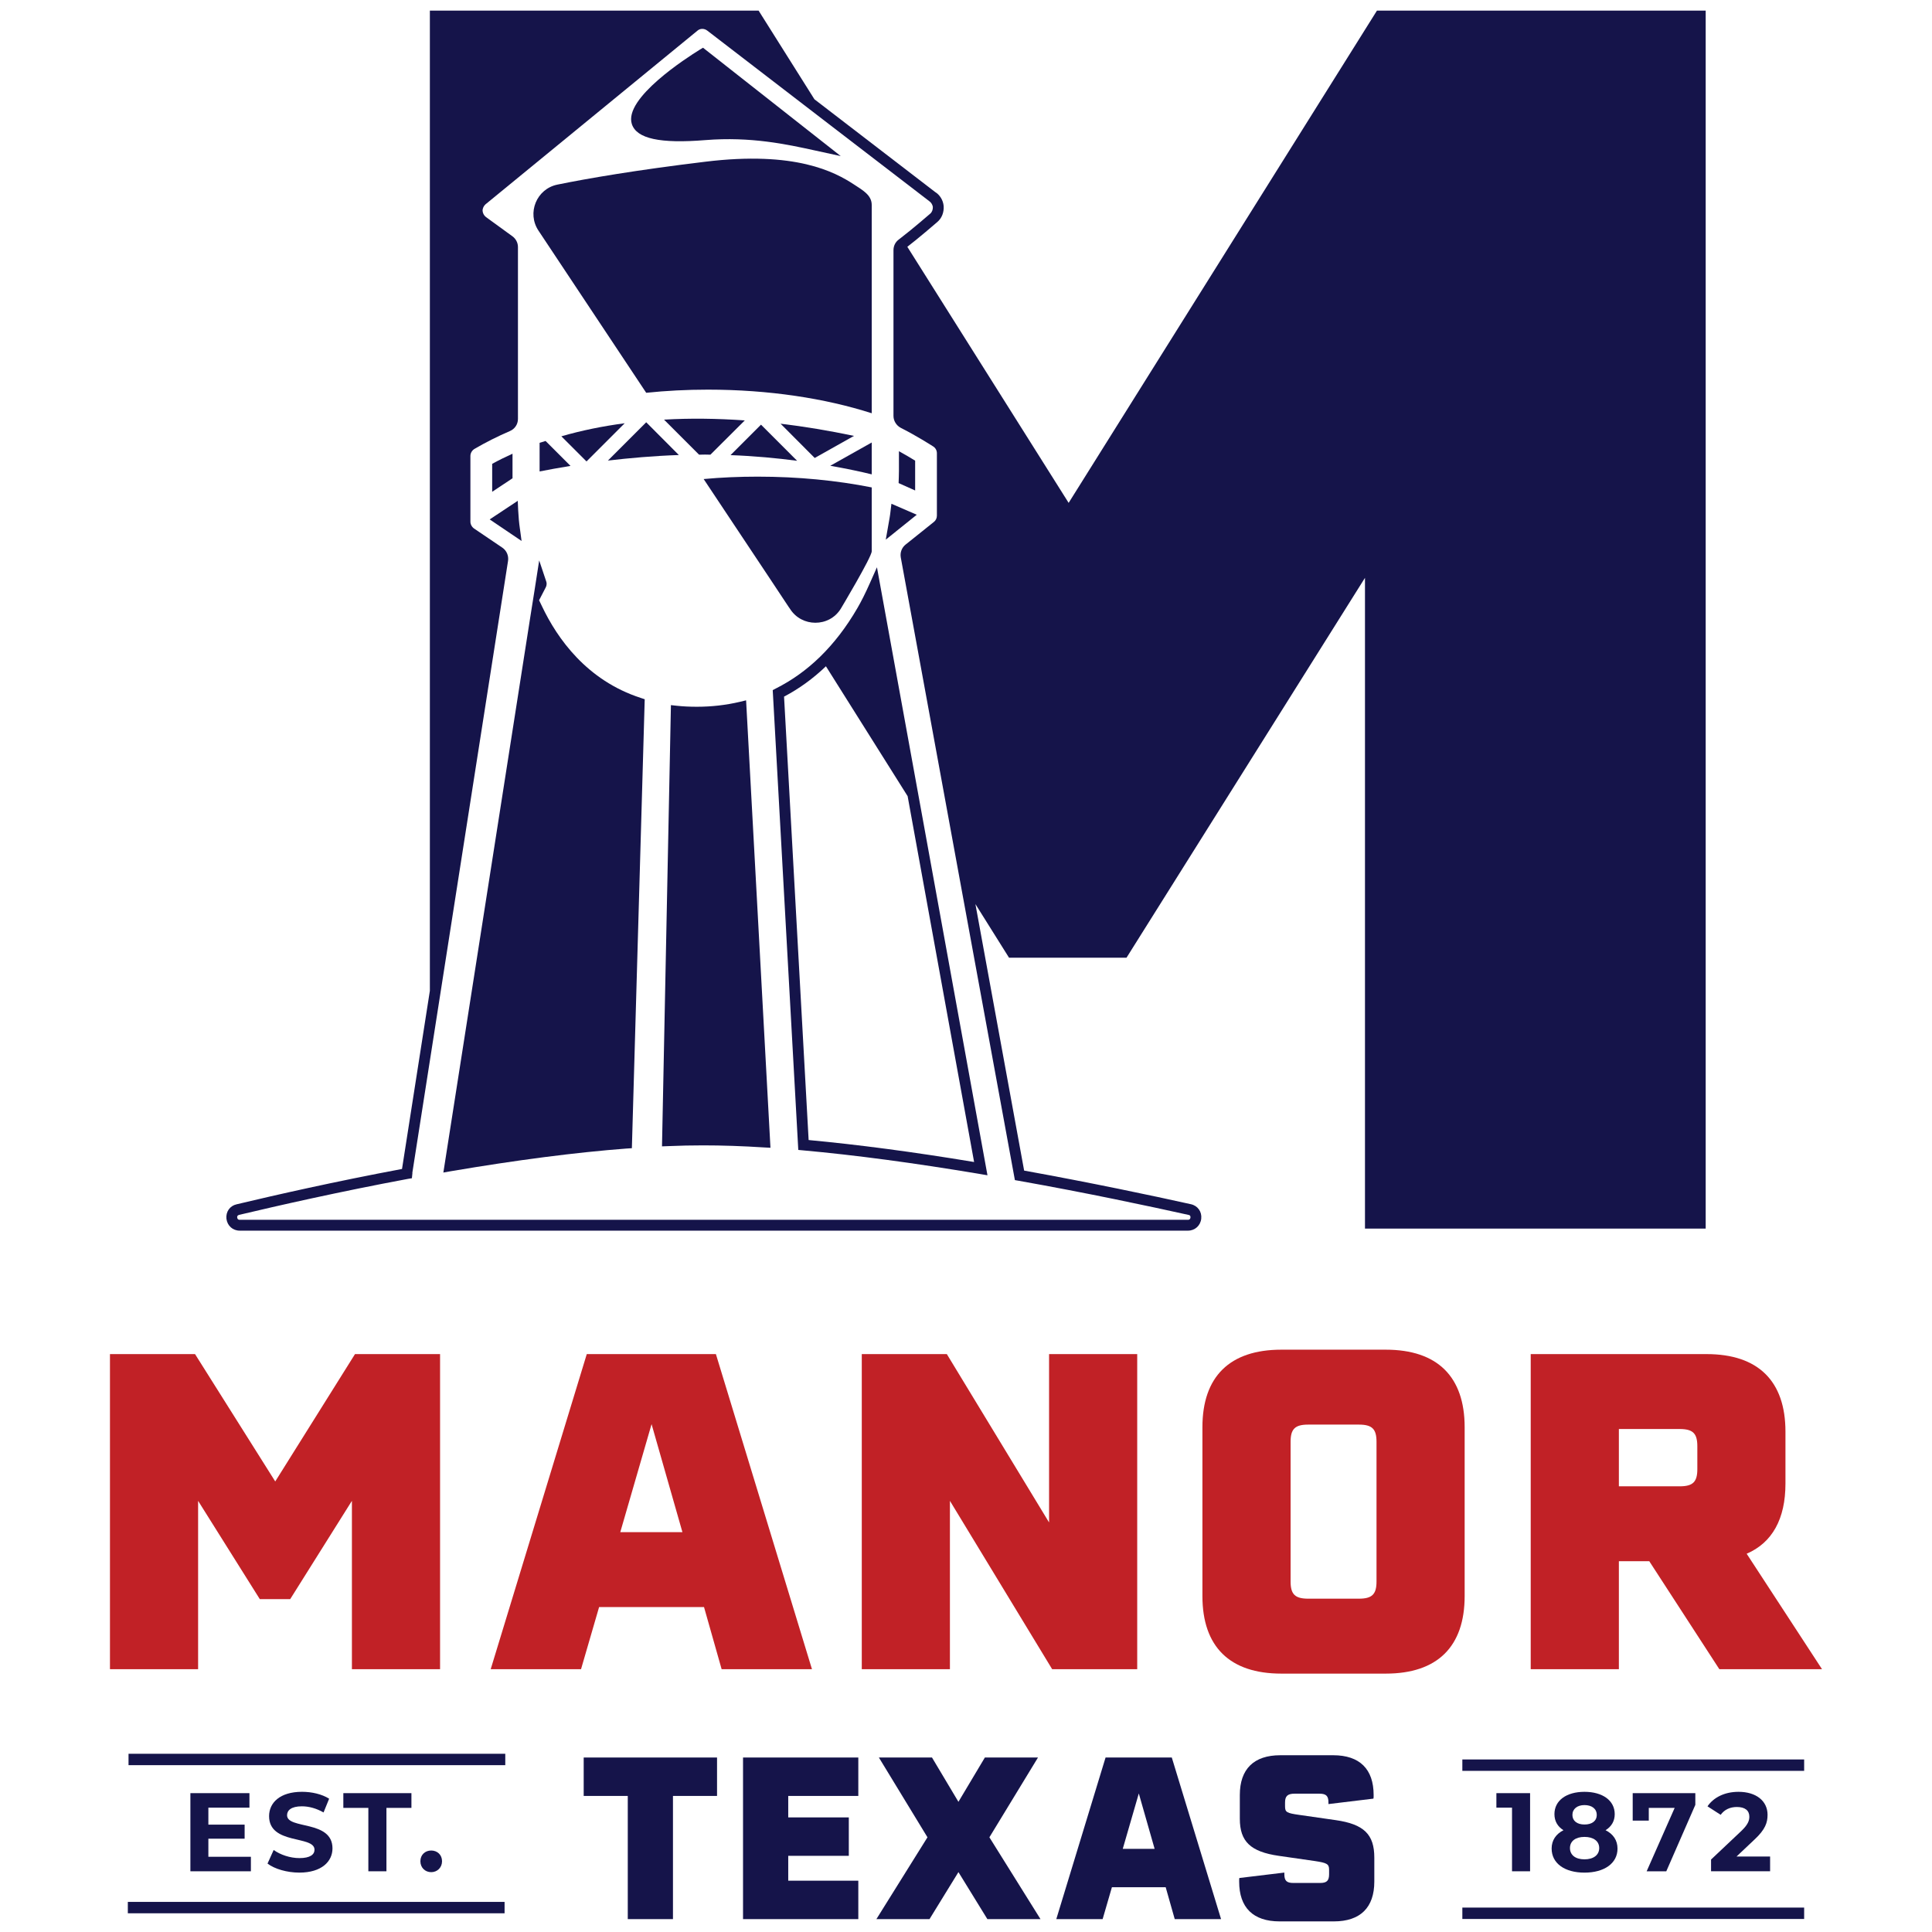 <svg width="1080" height="1080" viewBox="0 0 1080 1080" fill="none" xmlns="http://www.w3.org/2000/svg">
<path d="M110.74 838.98L145.23 893.92H162.23L196.72 838.98V933.1H246V756.94H198.45L153.86 828.14L109.02 756.94H61.47V933.1H110.74V838.98Z" fill="#C12126"/>
<path d="M393.55 898.36L403.4 933.1H453.9L400.19 756.95H328.01L274.3 933.1H324.8L334.9 898.36H393.54H393.55ZM364.24 796.12L381.48 856.48H346.74L364.23 796.12H364.24Z" fill="#C12126"/>
<path d="M529.28 756.94H481.74V933.1H531.01V838.98L588.17 933.1H635.71V756.94H586.44V851.06L529.28 756.94Z" fill="#C12126"/>
<path d="M818.75 892.2V797.84C818.75 769.51 803.48 754.48 774.65 754.48H716.26C687.44 754.48 672.16 769.51 672.16 797.84V892.2C672.16 920.53 687.44 935.56 716.26 935.56H774.65C803.48 935.56 818.75 920.53 818.75 892.2ZM769.48 884.07C769.48 891.21 767.02 893.67 759.63 893.67H731.3C723.91 893.67 721.45 891.21 721.45 884.07V805.97C721.45 798.82 723.91 796.36 731.3 796.36H759.63C767.02 796.36 769.48 798.82 769.48 805.97V884.07Z" fill="#C12126"/>
<path d="M855.69 933.1H904.96V872.74H921.96L961.13 933.1H1018.53L976.4 868.55C990.69 862.39 998.08 849.09 998.08 829.38V800.31C998.08 771.97 982.8 756.95 953.98 756.95H855.68V933.1H855.69ZM904.96 798.83H938.96C946.35 798.83 948.82 801.29 948.82 808.44V821.25C948.82 828.4 946.36 830.86 938.96 830.86H904.96V798.83Z" fill="#C12126"/>
<path d="M282.45 980.37H71.85V986.74H282.45V980.37Z" fill="#15144A"/>
<path d="M139.44 1010.49V1002.38H106.43V1046.06H140.25V1037.95H116.48V1027.84H136.75V1019.98H116.48V1010.49H139.44Z" fill="#15144A"/>
<path d="M167.4 1038.69C162.16 1038.69 156.67 1036.82 152.98 1034.14L149.55 1041.75C153.42 1044.74 160.41 1046.8 167.33 1046.8C179.81 1046.8 185.86 1040.56 185.86 1033.26C185.86 1017.23 160.47 1022.78 160.47 1014.73C160.47 1011.99 162.78 1009.74 168.77 1009.74C172.64 1009.74 176.82 1010.86 180.87 1013.17L183.99 1005.49C179.93 1002.93 174.32 1001.63 168.83 1001.63C156.41 1001.63 150.42 1007.81 150.42 1015.23C150.42 1031.45 175.81 1025.84 175.81 1034.01C175.81 1036.69 173.38 1038.69 167.39 1038.69H167.4Z" fill="#15144A"/>
<path d="M216.02 1046.06V1010.62H229.99V1002.38H191.93V1010.62H205.91V1046.06H216.02Z" fill="#15144A"/>
<path d="M247.1 1040.44C247.1 1036.82 244.42 1034.45 241.05 1034.45C237.68 1034.45 235 1036.82 235 1040.44C235 1044.06 237.68 1046.55 241.05 1046.55C244.42 1046.55 247.1 1043.99 247.1 1040.44Z" fill="#15144A"/>
<path d="M855.33 1046.06V1002.38H836.49V1010.49H845.23V1046.06H855.33Z" fill="#15144A"/>
<path d="M867.38 1033.39C867.38 1041.63 874.68 1046.81 885.73 1046.81C896.78 1046.81 904.2 1041.64 904.2 1033.39C904.2 1028.71 901.77 1025.22 897.52 1023.1C900.77 1021.1 902.64 1018.05 902.64 1014.12C902.64 1006.44 895.78 1001.64 885.73 1001.64C875.68 1001.64 868.94 1006.44 868.94 1014.12C868.94 1018.05 870.75 1021.1 873.99 1023.1C869.81 1025.22 867.37 1028.72 867.37 1033.39H867.38ZM885.73 1009.05C889.85 1009.05 892.59 1011.11 892.59 1014.54C892.59 1017.97 889.91 1019.91 885.73 1019.91C881.55 1019.91 878.99 1017.85 878.99 1014.54C878.99 1011.23 881.67 1009.05 885.73 1009.05ZM885.73 1026.84C890.78 1026.84 893.97 1029.21 893.97 1033.08C893.97 1036.95 890.79 1039.38 885.73 1039.38C880.67 1039.38 877.62 1036.95 877.62 1033.08C877.62 1029.21 880.74 1026.84 885.73 1026.84Z" fill="#15144A"/>
<path d="M931.47 1046.06L947.7 1008.93V1002.38H912.69V1017.73H921.68V1010.62H936.15L920.49 1046.06H931.47Z" fill="#15144A"/>
<path d="M988.08 1014.55C988.08 1006.63 981.59 1001.64 971.85 1001.64C963.99 1001.64 957.87 1004.82 954.5 1009.75L961.86 1014.49C963.98 1011.55 967.17 1010.12 970.91 1010.12C975.53 1010.12 977.89 1012.12 977.89 1015.54C977.89 1017.67 977.21 1019.91 973.34 1023.59L956.49 1039.49V1046.05H989.5V1037.81H970.72L980.77 1028.32C986.89 1022.64 988.07 1018.77 988.07 1014.53L988.08 1014.55Z" fill="#15144A"/>
<path d="M376.19 1072.8V1003.94H400.83V982.46H326.29V1003.94H350.93V1072.8H376.19Z" fill="#15144A"/>
<path d="M479.8 1051.32H440.63V1037.42H474.49V1015.94H440.63V1003.94H479.8V982.46H415.36V1072.8H479.8V1051.32Z" fill="#15144A"/>
<path d="M580.24 982.46H550.55L535.77 1007.23L520.99 982.46H491.3L518.46 1027.06L489.91 1072.8H519.6L535.77 1046.52L551.95 1072.8H581.64L553.08 1027.06L580.24 982.46Z" fill="#15144A"/>
<path d="M651.63 1054.98L656.68 1072.79H682.58L655.04 982.46H618.02L590.48 1072.79H616.38L621.56 1054.98H651.63ZM636.6 1002.55L645.44 1033.51H627.63L636.6 1002.55Z" fill="#15144A"/>
<path d="M768.25 1038.43C768.25 1025.42 762.44 1019.73 746.65 1017.46L726.44 1014.56C719.24 1013.55 718.35 1013.04 718.35 1009.76V1007.61C718.35 1004.07 719.74 1002.68 723.66 1002.68H737.55C741.34 1002.68 742.61 1003.94 742.61 1007.61V1008.49L767.75 1005.45C767.87 1004.95 767.87 1004.82 767.87 1003.43C767.87 988.9 760.04 981.19 745.26 981.19H715.69C700.91 981.19 693.07 988.9 693.07 1003.43V1016.7C693.07 1029.46 699.13 1035.15 714.8 1037.42L735.01 1040.33C741.71 1041.34 742.97 1041.97 742.97 1045.13V1047.66C742.97 1051.32 741.71 1052.59 737.92 1052.59H723.01C719.22 1052.59 717.96 1051.33 717.96 1047.66V1046.78L692.82 1049.81C692.7 1050.19 692.7 1050.31 692.7 1051.83C692.7 1066.36 700.53 1074.07 715.31 1074.07H745.63C760.41 1074.07 768.25 1066.36 768.25 1051.83V1038.44V1038.43Z" fill="#15144A"/>
<path d="M1008.53 983.55H817.46V989.92H1008.53V983.55Z" fill="#15144A"/>
<path d="M282.06 1063.17H71.46V1069.54H282.06V1063.17Z" fill="#15144A"/>
<path d="M1008.53 1066.35H817.46V1072.72H1008.53V1066.35Z" fill="#15144A"/>
<path d="M133.99 687.94H664.08C667.97 687.94 671.07 685.14 671.5 681.25C671.93 677.36 669.55 674.01 665.72 673.16C643.89 668.3 610.08 661.18 572.5 654.37L545.26 505.38L564.05 535.36H629.73L763.03 323.01V686.79H953.49V5.94H769.72L597.38 281.11L507.2 137.96C512.67 133.83 523.5 124.52 523.98 124.09C526.47 121.96 527.75 118.74 527.51 115.15C527.21 111.81 525.26 108.83 522.71 107.31L455.27 55.5L424.07 5.94H240.3V553.85L224.73 653.46C187.39 660.45 153.89 668.05 132.24 673.22C128.47 674.07 126.16 677.42 126.58 681.31C127.07 685.2 130.11 687.94 134 687.94H133.99ZM133.62 679.13C155.64 673.9 189.93 666.12 228.06 659L230.25 658.64L230.55 655.72L230.49 655.66L240.28 593.08L284 313.53C284.43 310.67 283.21 307.81 280.84 306.17L265.03 295.47C263.75 294.56 262.96 293.1 262.96 291.64V254.91C262.96 253.33 263.81 251.81 265.21 250.96C271.53 247.25 277.98 244.03 284.98 240.99C287.78 239.83 289.54 237.16 289.54 234.18V138.1C289.54 135.73 288.38 133.48 286.44 132.08L271.72 121.38C270.57 120.53 269.9 119.25 269.77 117.91C269.71 116.51 270.38 115.17 271.35 114.26L389.81 17.2C391.33 15.8 393.7 15.8 395.41 17.14L464.55 70.29L519.28 112.31C520.44 113.04 521.29 114.38 521.47 115.65C521.53 117.23 520.98 118.63 519.95 119.48C519.83 119.6 509.37 128.6 503.9 132.74C503.41 133.17 502.93 133.53 502.5 133.84C500.55 135.24 499.46 137.43 499.46 139.86V232.48C499.46 235.28 501.04 237.83 503.54 239.17C512.36 243.61 520.69 248.96 521.66 249.57C522.94 250.36 523.73 251.82 523.73 253.34V288.25C523.73 289.65 523.12 290.93 522.03 291.78L506.22 304.43C504.09 306.13 503.06 308.87 503.54 311.61L536.5 491.55L567.33 659.69L569.4 660.05C607.71 666.86 642.19 674.22 664.39 679.14C665.42 679.32 665.54 680.05 665.48 680.6C665.42 681.09 665.18 681.88 664.08 681.88H133.99C132.89 681.88 132.65 681.09 132.59 680.6C132.53 680.05 132.65 679.38 133.62 679.14V679.13Z" fill="#15144A"/>
<path d="M498.31 281.6L497.82 285.67C497.58 288.16 497.09 290.6 496.67 293.03L495.15 301.67L512.48 287.74L498.31 281.6Z" fill="#15144A"/>
<path d="M413.54 392.34C405.82 394.16 397.79 395.08 389.58 395.08C385.45 395.08 381.8 394.9 378.39 394.53L375.05 394.17L370.06 640.82L373.28 640.7C380.03 640.4 386.66 640.27 393.04 640.27C403.44 640.27 414.99 640.63 427.28 641.43L430.69 641.61L417.07 391.49L413.54 392.34Z" fill="#15144A"/>
<path d="M290.64 295.65C290.15 292.31 289.85 288.84 289.67 285.31L289.43 279.96L273.74 290.36L291.56 302.4L290.65 295.65H290.64Z" fill="#15144A"/>
<path d="M350.48 642.03L353.22 641.85L360.4 390.88L358.21 390.15C327.99 380.36 311.51 356.89 302.99 338.95L301.35 335.54L305 328.49C305.79 327.03 305.61 325.81 305.36 325.08L301.41 313.28L298.8 330.06L296.43 344.96L247.84 655.46L251.97 654.73C288.46 648.53 321.6 644.21 350.49 642.02L350.48 642.03Z" fill="#15144A"/>
<path d="M394.38 78.31C419.68 76.3 439.68 80.62 455.74 84.15L469.97 87.25L392.98 26.68L391.16 27.78C383.98 32.22 348.53 54.96 353.21 69.37C355.89 77.52 368.96 80.38 394.38 78.31Z" fill="#15144A"/>
<path d="M479.15 340.16C473.07 350.62 466.14 359.62 458.41 367.16C450.93 374.46 442.66 380.36 433.72 384.86L431.96 385.77L446.25 642.82L448.86 643.06C477.87 645.67 511.13 650.11 547.74 656.26L552 656.99L516 458.8L490.22 317.11L486.21 326.11C483.78 331.58 481.53 336.08 479.16 340.16H479.15ZM452.03 637.29L438.29 389.42C446.74 384.98 454.53 379.33 461.7 372.45L507.37 445.06L544.53 649.57C510.47 643.91 479.4 639.84 452.04 637.29H452.03Z" fill="#15144A"/>
<path d="M361.24 219.57C372.37 218.41 383.92 217.81 395.72 217.81C429.71 217.81 461.27 222.67 487.3 231.01V114.56C487.3 108.97 482.07 106.23 477.39 103.13C466.69 96.14 444.73 84.22 394.14 90.42C355.46 95.1 328.65 99.72 311.62 103.19C299.94 105.56 294.41 119.06 301.04 128.97L361.24 219.58V219.57Z" fill="#15144A"/>
<path d="M441.57 340.28C444.85 345.51 450.33 348.12 455.8 348.12C461.27 348.12 466.68 345.57 469.97 340.34C469.97 340.34 487.3 311.39 487.3 308.17V272.47C467.72 268.58 446.19 266.45 423.57 266.45C413.23 266.45 403.14 266.88 393.35 267.79L430.69 323.92L440.84 339.24L441.57 340.27V340.28Z" fill="#15144A"/>
<path d="M361.24 236.05L339.83 257.46C351.75 256.06 365.19 254.85 379.48 254.36L361.24 236.06V236.05Z" fill="#15144A"/>
<path d="M408.37 254.42C421.87 254.91 434.34 256.12 445.59 257.58L425.4 237.39L408.37 254.42Z" fill="#15144A"/>
<path d="M487.3 247.36L464.13 260.37C473.74 262.07 481.7 263.78 487.3 265.17V247.35V247.36Z" fill="#15144A"/>
<path d="M455.44 256L477.39 243.66C463.4 240.74 449.66 238.43 436.34 236.85L455.43 256.01L455.44 256Z" fill="#15144A"/>
<path d="M371.21 234.59L390.79 254.17C391.88 254.17 392.98 254.11 394.14 254.11C395.17 254.11 396.15 254.17 397.12 254.17L416.34 235.01C400.65 233.92 385.63 233.73 371.22 234.58L371.21 234.59Z" fill="#15144A"/>
<path d="M349.2 236.6C336.8 238.24 324.94 240.67 313.81 243.9L327.86 257.95L349.21 236.6H349.2Z" fill="#15144A"/>
<path d="M301.64 247.55V263.54C306.32 262.63 312.16 261.53 318.91 260.44L304.98 246.51C303.88 246.87 302.73 247.18 301.64 247.54V247.55Z" fill="#15144A"/>
<path d="M511.57 257.52C508.77 255.82 505.67 253.93 502.51 252.23V263.3C502.51 265.55 502.39 267.86 502.33 270.05L511.57 274.18V257.52Z" fill="#15144A"/>
<path d="M286.5 267.43V253.63C282.61 255.39 278.78 257.28 275.13 259.29V274.92L286.38 267.44H286.5V267.43Z" fill="#15144A"/>
</svg>
